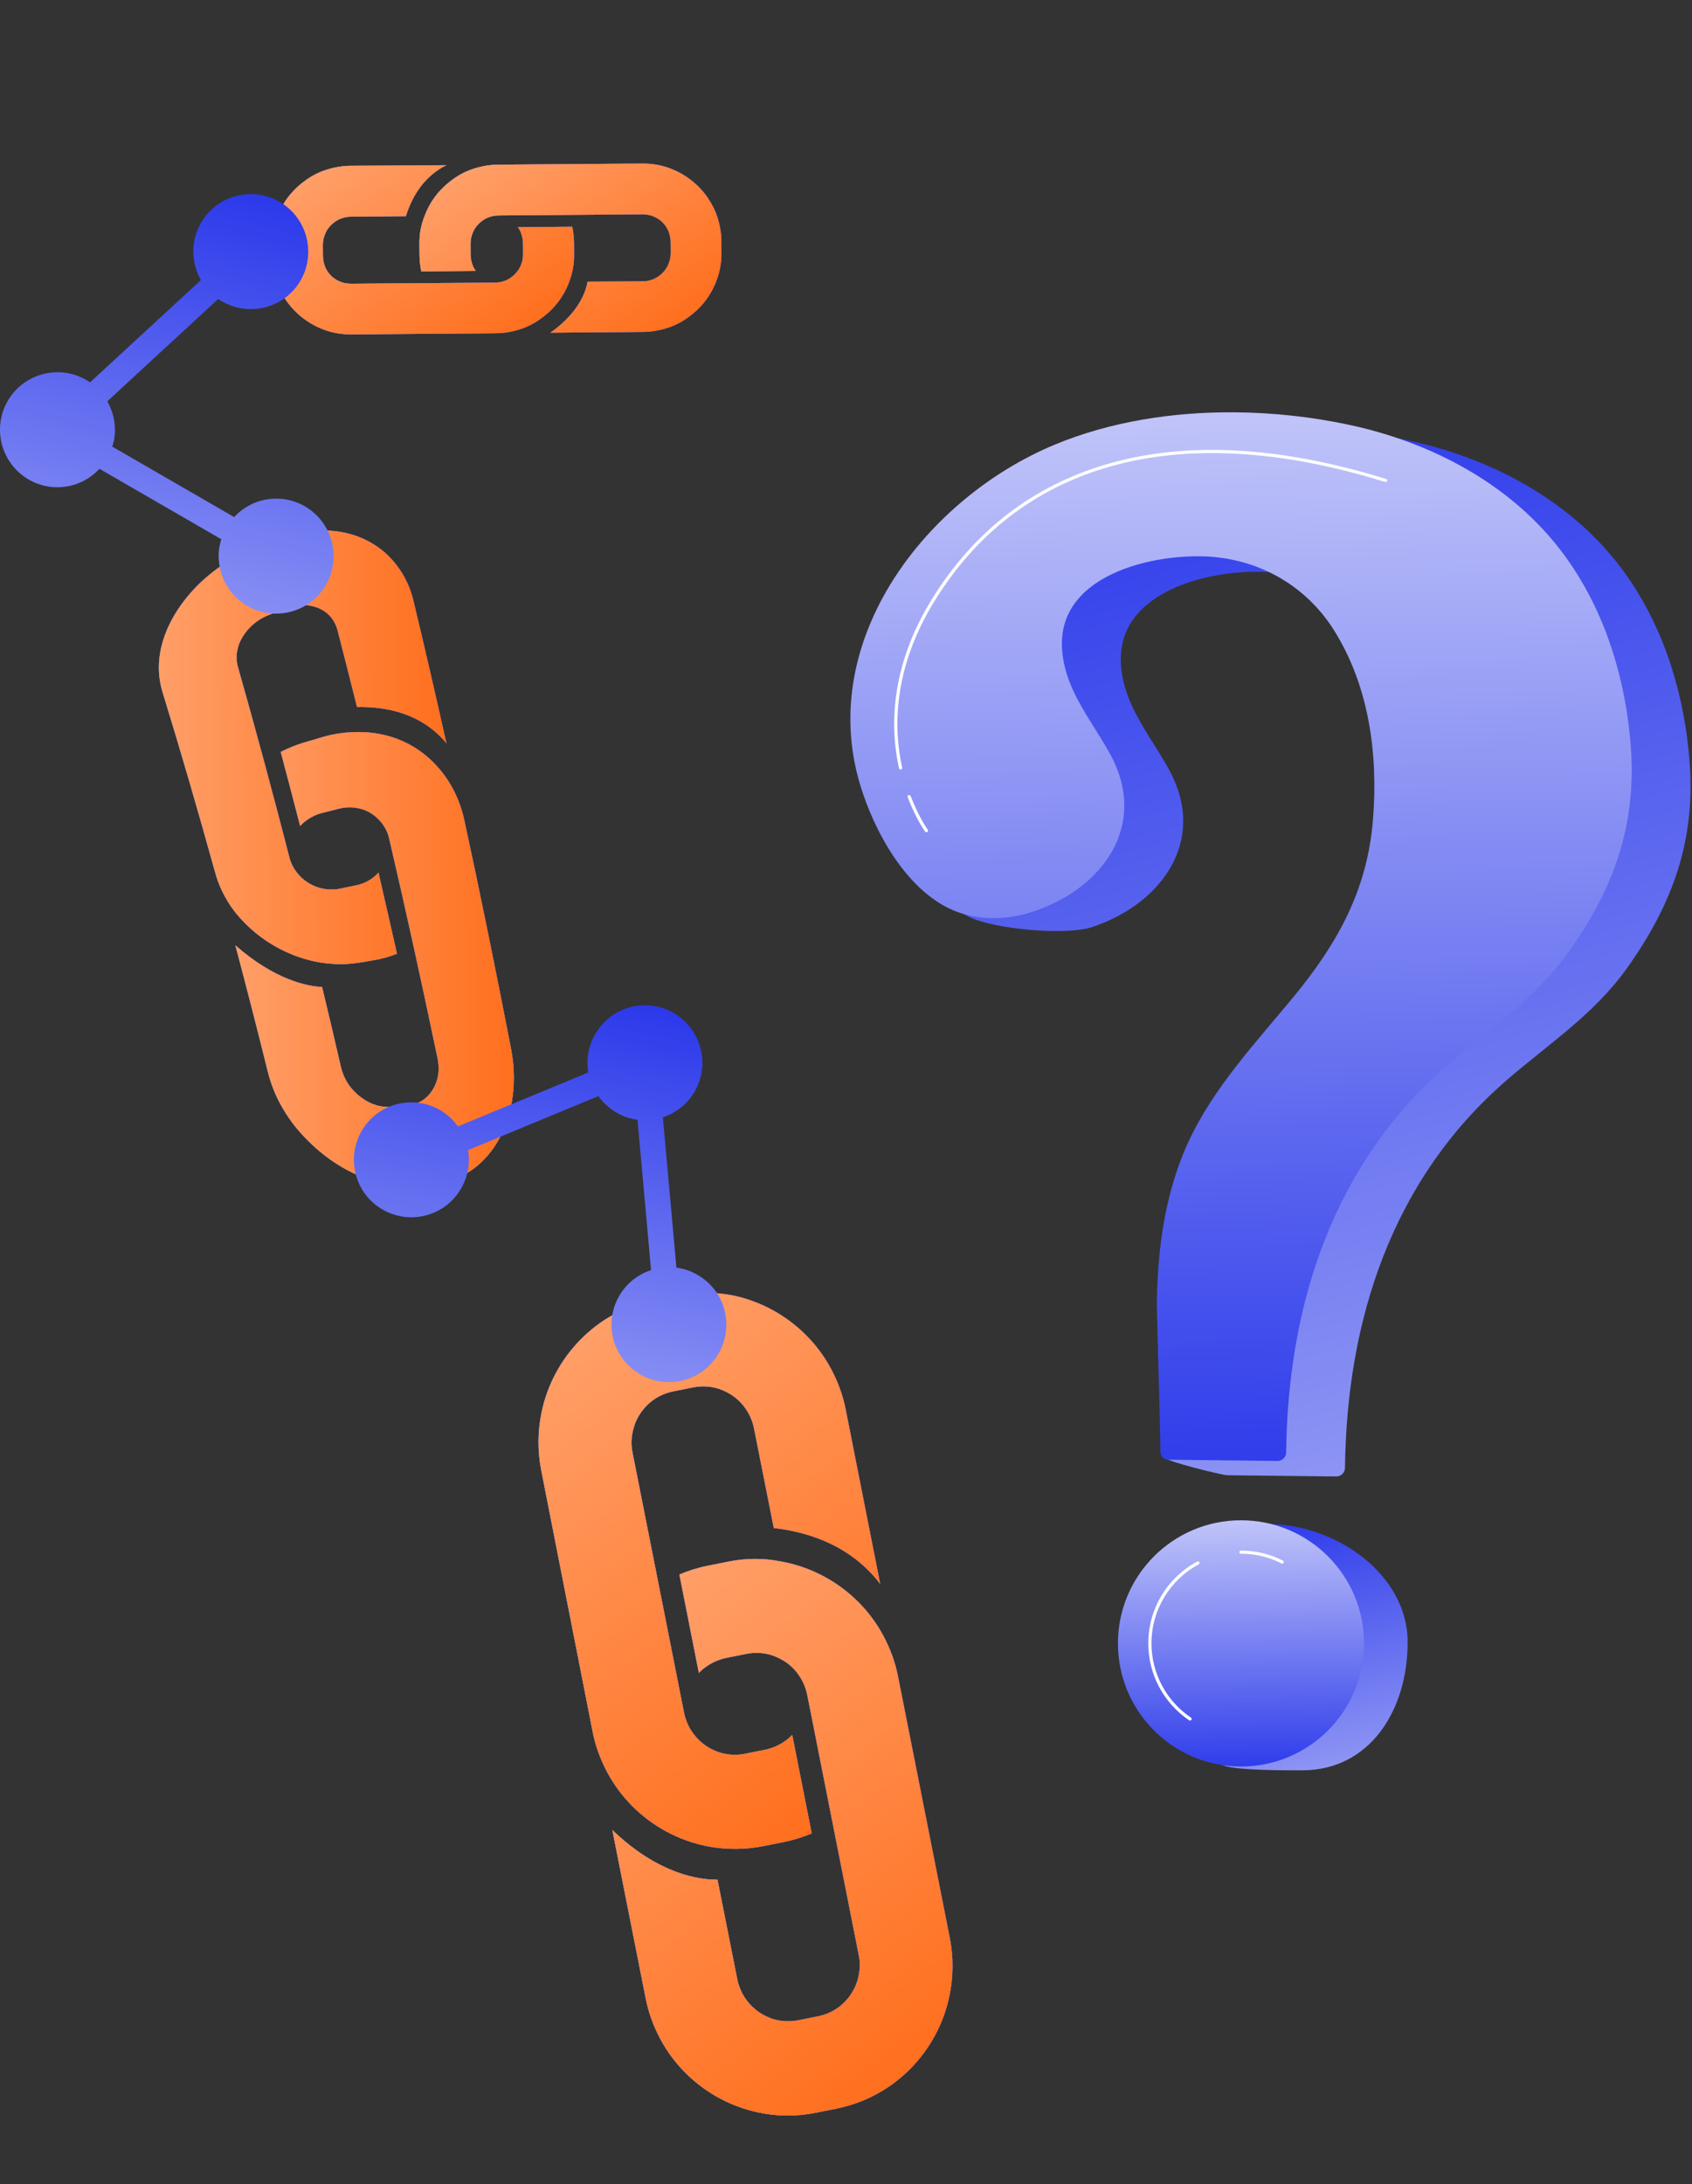 <svg xmlns="http://www.w3.org/2000/svg" width="193" height="249" viewBox="0 0 193 249" fill="none"><rect x="0" y="0" width="193" height="249" fill="#333333" stroke="none"/><path d="M83.031 178.028L80.727 178.488C79.605 178.713 78.504 179.062 77.492 179.485L79.717 190.715C80.008 190.4 80.333 190.129 80.69 189.904C81.32 189.481 82.033 189.171 82.844 188.998L85.149 188.538C85.752 188.412 86.337 188.404 86.931 188.458C87.503 188.529 88.046 188.655 88.571 188.899C89.626 189.347 90.537 190.074 91.168 191.039C91.591 191.669 91.901 192.381 92.074 193.193L97.956 222.879C98.081 223.482 98.106 224.089 98.035 224.661C97.965 225.233 97.839 225.776 97.612 226.323C97.163 227.379 96.436 228.289 95.488 228.943C94.858 229.367 94.145 229.676 93.334 229.849L91.029 230.309C90.426 230.435 89.841 230.443 89.247 230.389C88.675 230.319 88.132 230.193 87.607 229.949C86.552 229.501 85.664 228.757 85.01 227.809C84.587 227.179 84.277 226.466 84.104 225.655L81.842 214.277C79.808 214.297 75.136 213.699 69.847 208.619L73.639 227.739C73.957 229.418 74.551 231 75.327 232.45C76.103 233.9 77.084 235.202 78.213 236.325C80.472 238.573 83.358 240.156 86.512 240.815C88.612 241.268 90.859 241.302 93.062 240.846L95.367 240.386C97.029 240.046 98.605 239.491 100.039 238.692C101.489 237.916 102.751 236.929 103.875 235.8C106.106 233.519 107.666 230.649 108.309 227.473C108.745 225.35 108.779 223.103 108.329 220.86L102.448 191.174C102.13 189.495 101.536 187.913 100.76 186.463C99.984 185.013 99.003 183.712 97.874 182.588C95.615 180.341 92.729 178.758 89.576 178.098C89.379 178.067 89.167 178.014 88.971 177.982C87.06 177.6 85.026 177.62 83.031 178.028Z" fill="#ADA4F7"></path><path d="M83.031 178.028L80.727 178.488C79.605 178.713 78.504 179.062 77.492 179.485L79.717 190.715C80.008 190.4 80.333 190.129 80.69 189.904C81.32 189.481 82.033 189.171 82.844 188.998L85.149 188.538C85.752 188.412 86.337 188.404 86.931 188.458C87.503 188.529 88.046 188.655 88.571 188.899C89.626 189.347 90.537 190.074 91.168 191.039C91.591 191.669 91.901 192.381 92.074 193.193L97.956 222.879C98.081 223.482 98.106 224.089 98.035 224.661C97.965 225.233 97.839 225.776 97.612 226.323C97.163 227.379 96.436 228.289 95.488 228.943C94.858 229.367 94.145 229.676 93.334 229.849L91.029 230.309C90.426 230.435 89.841 230.443 89.247 230.389C88.675 230.319 88.132 230.193 87.607 229.949C86.552 229.501 85.664 228.757 85.01 227.809C84.587 227.179 84.277 226.466 84.104 225.655L81.842 214.277C79.808 214.297 75.136 213.699 69.847 208.619L73.639 227.739C73.957 229.418 74.551 231 75.327 232.45C76.103 233.9 77.084 235.202 78.213 236.325C80.472 238.573 83.358 240.156 86.512 240.815C88.612 241.268 90.859 241.302 93.062 240.846L95.367 240.386C97.029 240.046 98.605 239.491 100.039 238.692C101.489 237.916 102.751 236.929 103.875 235.8C106.106 233.519 107.666 230.649 108.309 227.473C108.745 225.35 108.779 223.103 108.329 220.86L102.448 191.174C102.13 189.495 101.536 187.913 100.76 186.463C99.984 185.013 99.003 183.712 97.874 182.588C95.615 180.341 92.729 178.758 89.576 178.098C89.379 178.067 89.167 178.014 88.971 177.982C87.06 177.6 85.026 177.62 83.031 178.028Z" fill="url(#paint0_linear_47_1861)"></path><path d="M83.031 178.028L80.727 178.488C79.605 178.713 78.504 179.062 77.492 179.485L79.717 190.715C80.008 190.4 80.333 190.129 80.69 189.904C81.32 189.481 82.033 189.171 82.844 188.998L85.149 188.538C85.752 188.412 86.337 188.404 86.931 188.458C87.503 188.529 88.046 188.655 88.571 188.899C89.626 189.347 90.537 190.074 91.168 191.039C91.591 191.669 91.901 192.381 92.074 193.193L97.956 222.879C98.081 223.482 98.106 224.089 98.035 224.661C97.965 225.233 97.839 225.776 97.612 226.323C97.163 227.379 96.436 228.289 95.488 228.943C94.858 229.367 94.145 229.676 93.334 229.849L91.029 230.309C90.426 230.435 89.841 230.443 89.247 230.389C88.675 230.319 88.132 230.193 87.607 229.949C86.552 229.501 85.664 228.757 85.01 227.809C84.587 227.179 84.277 226.466 84.104 225.655L81.842 214.277C79.808 214.297 75.136 213.699 69.847 208.619L73.639 227.739C73.957 229.418 74.551 231 75.327 232.45C76.103 233.9 77.084 235.202 78.213 236.325C80.472 238.573 83.358 240.156 86.512 240.815C88.612 241.268 90.859 241.302 93.062 240.846L95.367 240.386C97.029 240.046 98.605 239.491 100.039 238.692C101.489 237.916 102.751 236.929 103.875 235.8C106.106 233.519 107.666 230.649 108.309 227.473C108.745 225.35 108.779 223.103 108.329 220.86L102.448 191.174C102.13 189.495 101.536 187.913 100.76 186.463C99.984 185.013 99.003 183.712 97.874 182.588C95.615 180.341 92.729 178.758 89.576 178.098C89.379 178.067 89.167 178.014 88.971 177.982C87.06 177.6 85.026 177.62 83.031 178.028Z" fill="url(#paint1_linear_47_1861)"></path><path d="M77.014 147.677L74.709 148.137C73.047 148.478 71.471 149.033 70.037 149.831C68.587 150.607 67.325 151.594 66.201 152.724C63.971 155.005 62.41 157.875 61.767 161.051C61.331 163.174 61.297 165.421 61.747 167.663L67.589 197.343C67.906 199.022 68.501 200.604 69.277 202.054C70.053 203.504 71.034 204.805 72.163 205.929C74.421 208.177 77.308 209.759 80.461 210.419C80.657 210.45 80.87 210.504 81.066 210.535C83.005 210.862 85.017 210.858 87.051 210.456L89.356 209.996C90.477 209.771 91.555 209.439 92.59 209L90.365 197.769C90.074 198.085 89.749 198.355 89.415 198.564C88.785 198.987 88.072 199.296 87.261 199.47L84.956 199.929C84.353 200.055 83.768 200.063 83.174 200.009C82.602 199.939 82.059 199.813 81.534 199.569C80.479 199.121 79.591 198.377 78.937 197.429C78.514 196.799 78.204 196.086 78.031 195.275L72.15 165.589C72.024 164.986 71.999 164.379 72.07 163.807C72.14 163.235 72.289 162.675 72.493 162.144C72.942 161.089 73.669 160.179 74.617 159.524C75.247 159.101 75.96 158.792 76.771 158.618L79.076 158.159C79.679 158.033 80.263 158.025 80.858 158.079C81.43 158.149 81.973 158.275 82.498 158.519C83.553 158.967 84.463 159.694 85.095 160.659C85.518 161.289 85.828 162.002 86.001 162.813L88.263 174.191C94.977 174.971 98.559 178.132 100.404 180.575L96.482 160.751C96.165 159.072 95.57 157.49 94.794 156.04C94.018 154.59 93.038 153.289 91.908 152.165C89.65 149.917 86.763 148.335 83.61 147.675C81.481 147.278 79.234 147.244 77.014 147.677Z" fill="#ADA4F7"></path><path d="M77.014 147.677L74.709 148.137C73.047 148.478 71.471 149.033 70.037 149.831C68.587 150.607 67.325 151.594 66.201 152.724C63.971 155.005 62.41 157.875 61.767 161.051C61.331 163.174 61.297 165.421 61.747 167.663L67.589 197.343C67.906 199.022 68.501 200.604 69.277 202.054C70.053 203.504 71.034 204.805 72.163 205.929C74.421 208.177 77.308 209.759 80.461 210.419C80.657 210.45 80.87 210.504 81.066 210.535C83.005 210.862 85.017 210.858 87.051 210.456L89.356 209.996C90.477 209.771 91.555 209.439 92.59 209L90.365 197.769C90.074 198.085 89.749 198.355 89.415 198.564C88.785 198.987 88.072 199.296 87.261 199.47L84.956 199.929C84.353 200.055 83.768 200.063 83.174 200.009C82.602 199.939 82.059 199.813 81.534 199.569C80.479 199.121 79.591 198.377 78.937 197.429C78.514 196.799 78.204 196.086 78.031 195.275L72.15 165.589C72.024 164.986 71.999 164.379 72.07 163.807C72.14 163.235 72.289 162.675 72.493 162.144C72.942 161.089 73.669 160.179 74.617 159.524C75.247 159.101 75.96 158.792 76.771 158.618L79.076 158.159C79.679 158.033 80.263 158.025 80.858 158.079C81.43 158.149 81.973 158.275 82.498 158.519C83.553 158.967 84.463 159.694 85.095 160.659C85.518 161.289 85.828 162.002 86.001 162.813L88.263 174.191C94.977 174.971 98.559 178.132 100.404 180.575L96.482 160.751C96.165 159.072 95.57 157.49 94.794 156.04C94.018 154.59 93.038 153.289 91.908 152.165C89.65 149.917 86.763 148.335 83.61 147.675C81.481 147.278 79.234 147.244 77.014 147.677Z" fill="url(#paint2_linear_47_1861)"></path><path d="M77.014 147.677L74.709 148.137C73.047 148.478 71.471 149.033 70.037 149.831C68.587 150.607 67.325 151.594 66.201 152.724C63.971 155.005 62.41 157.875 61.767 161.051C61.331 163.174 61.297 165.421 61.747 167.663L67.589 197.343C67.906 199.022 68.501 200.604 69.277 202.054C70.053 203.504 71.034 204.805 72.163 205.929C74.421 208.177 77.308 209.759 80.461 210.419C80.657 210.45 80.87 210.504 81.066 210.535C83.005 210.862 85.017 210.858 87.051 210.456L89.356 209.996C90.477 209.771 91.555 209.439 92.59 209L90.365 197.769C90.074 198.085 89.749 198.355 89.415 198.564C88.785 198.987 88.072 199.296 87.261 199.47L84.956 199.929C84.353 200.055 83.768 200.063 83.174 200.009C82.602 199.939 82.059 199.813 81.534 199.569C80.479 199.121 79.591 198.377 78.937 197.429C78.514 196.799 78.204 196.086 78.031 195.275L72.15 165.589C72.024 164.986 71.999 164.379 72.07 163.807C72.14 163.235 72.289 162.675 72.493 162.144C72.942 161.089 73.669 160.179 74.617 159.524C75.247 159.101 75.96 158.792 76.771 158.618L79.076 158.159C79.679 158.033 80.263 158.025 80.858 158.079C81.43 158.149 81.973 158.275 82.498 158.519C83.553 158.967 84.463 159.694 85.095 160.659C85.518 161.289 85.828 162.002 86.001 162.813L88.263 174.191C94.977 174.971 98.559 178.132 100.404 180.575L96.482 160.751C96.165 159.072 95.57 157.49 94.794 156.04C94.018 154.59 93.038 153.289 91.908 152.165C89.65 149.917 86.763 148.335 83.61 147.675C81.481 147.278 79.234 147.244 77.014 147.677Z" fill="url(#paint3_linear_47_1861)"></path><path d="M36.568 84.085C35.922 84.282 35.304 84.479 34.658 84.647C33.731 84.928 32.86 85.293 32.017 85.715C32.748 88.495 33.506 91.304 34.236 94.169C34.461 93.916 34.714 93.692 34.995 93.495C35.501 93.13 36.062 92.849 36.736 92.681C37.354 92.512 38 92.372 38.618 92.203C39.124 92.063 39.602 92.035 40.051 92.035C40.528 92.063 40.978 92.147 41.427 92.287C42.298 92.596 43.056 93.158 43.618 93.916C43.983 94.422 44.264 94.984 44.405 95.658C46.287 103.719 48.112 112.034 49.91 120.629C50.022 121.163 50.05 121.668 50.022 122.146C49.994 122.623 49.882 123.101 49.713 123.522C49.376 124.365 48.815 125.067 48.084 125.516C47.579 125.797 47.017 125.994 46.399 126.05C45.781 126.106 45.163 126.134 44.545 126.191C44.068 126.219 43.59 126.162 43.141 126.05C42.691 125.938 42.242 125.769 41.82 125.516C40.978 125.039 40.219 124.337 39.686 123.522C39.321 122.96 39.068 122.37 38.899 121.696C38.197 118.607 37.467 115.545 36.736 112.511C35.079 112.455 31.315 111.697 26.849 107.764C28.113 112.511 29.349 117.343 30.585 122.314C30.922 123.606 31.428 124.898 32.102 126.078C32.776 127.286 33.59 128.41 34.545 129.421C36.427 131.471 38.759 133.157 41.287 134.168C42.972 134.842 44.742 135.207 46.483 135.179C47.101 135.179 47.691 135.151 48.309 135.151C49.629 135.123 50.865 134.87 51.989 134.392C53.112 133.915 54.123 133.241 54.994 132.398C56.736 130.713 57.915 128.325 58.393 125.544C58.702 123.691 58.702 121.696 58.309 119.646C56.567 110.657 54.797 101.95 52.972 93.523C52.663 92.091 52.157 90.77 51.483 89.591C50.809 88.411 49.966 87.372 49.011 86.501C47.101 84.76 44.685 83.72 42.045 83.496C41.877 83.468 41.708 83.468 41.54 83.468C39.882 83.383 38.225 83.58 36.568 84.085Z" fill="#ADA4F7"></path><path d="M36.568 84.085C35.922 84.282 35.304 84.479 34.658 84.647C33.731 84.928 32.86 85.293 32.017 85.715C32.748 88.495 33.506 91.304 34.236 94.169C34.461 93.916 34.714 93.692 34.995 93.495C35.501 93.13 36.062 92.849 36.736 92.681C37.354 92.512 38 92.372 38.618 92.203C39.124 92.063 39.602 92.035 40.051 92.035C40.528 92.063 40.978 92.147 41.427 92.287C42.298 92.596 43.056 93.158 43.618 93.916C43.983 94.422 44.264 94.984 44.405 95.658C46.287 103.719 48.112 112.034 49.91 120.629C50.022 121.163 50.05 121.668 50.022 122.146C49.994 122.623 49.882 123.101 49.713 123.522C49.376 124.365 48.815 125.067 48.084 125.516C47.579 125.797 47.017 125.994 46.399 126.05C45.781 126.106 45.163 126.134 44.545 126.191C44.068 126.219 43.59 126.162 43.141 126.05C42.691 125.938 42.242 125.769 41.82 125.516C40.978 125.039 40.219 124.337 39.686 123.522C39.321 122.96 39.068 122.37 38.899 121.696C38.197 118.607 37.467 115.545 36.736 112.511C35.079 112.455 31.315 111.697 26.849 107.764C28.113 112.511 29.349 117.343 30.585 122.314C30.922 123.606 31.428 124.898 32.102 126.078C32.776 127.286 33.59 128.41 34.545 129.421C36.427 131.471 38.759 133.157 41.287 134.168C42.972 134.842 44.742 135.207 46.483 135.179C47.101 135.179 47.691 135.151 48.309 135.151C49.629 135.123 50.865 134.87 51.989 134.392C53.112 133.915 54.123 133.241 54.994 132.398C56.736 130.713 57.915 128.325 58.393 125.544C58.702 123.691 58.702 121.696 58.309 119.646C56.567 110.657 54.797 101.95 52.972 93.523C52.663 92.091 52.157 90.77 51.483 89.591C50.809 88.411 49.966 87.372 49.011 86.501C47.101 84.76 44.685 83.72 42.045 83.496C41.877 83.468 41.708 83.468 41.54 83.468C39.882 83.383 38.225 83.58 36.568 84.085Z" fill="url(#paint4_linear_47_1861)"></path><path d="M36.568 84.085C35.922 84.282 35.304 84.479 34.658 84.647C33.731 84.928 32.86 85.293 32.017 85.715C32.748 88.495 33.506 91.304 34.236 94.169C34.461 93.916 34.714 93.692 34.995 93.495C35.501 93.13 36.062 92.849 36.736 92.681C37.354 92.512 38 92.372 38.618 92.203C39.124 92.063 39.602 92.035 40.051 92.035C40.528 92.063 40.978 92.147 41.427 92.287C42.298 92.596 43.056 93.158 43.618 93.916C43.983 94.422 44.264 94.984 44.405 95.658C46.287 103.719 48.112 112.034 49.91 120.629C50.022 121.163 50.05 121.668 50.022 122.146C49.994 122.623 49.882 123.101 49.713 123.522C49.376 124.365 48.815 125.067 48.084 125.516C47.579 125.797 47.017 125.994 46.399 126.05C45.781 126.106 45.163 126.134 44.545 126.191C44.068 126.219 43.59 126.162 43.141 126.05C42.691 125.938 42.242 125.769 41.82 125.516C40.978 125.039 40.219 124.337 39.686 123.522C39.321 122.96 39.068 122.37 38.899 121.696C38.197 118.607 37.467 115.545 36.736 112.511C35.079 112.455 31.315 111.697 26.849 107.764C28.113 112.511 29.349 117.343 30.585 122.314C30.922 123.606 31.428 124.898 32.102 126.078C32.776 127.286 33.59 128.41 34.545 129.421C36.427 131.471 38.759 133.157 41.287 134.168C42.972 134.842 44.742 135.207 46.483 135.179C47.101 135.179 47.691 135.151 48.309 135.151C49.629 135.123 50.865 134.87 51.989 134.392C53.112 133.915 54.123 133.241 54.994 132.398C56.736 130.713 57.915 128.325 58.393 125.544C58.702 123.691 58.702 121.696 58.309 119.646C56.567 110.657 54.797 101.95 52.972 93.523C52.663 92.091 52.157 90.77 51.483 89.591C50.809 88.411 49.966 87.372 49.011 86.501C47.101 84.76 44.685 83.72 42.045 83.496C41.877 83.468 41.708 83.468 41.54 83.468C39.882 83.383 38.225 83.58 36.568 84.085Z" fill="url(#paint5_linear_47_1861)"></path><path d="M30.529 61.783C29.883 62.064 29.237 62.345 28.591 62.626C27.214 63.215 25.922 63.974 24.742 64.845C23.563 65.715 22.523 66.67 21.653 67.682C19.883 69.732 18.703 72.007 18.282 74.311C18.001 75.856 18.085 77.4 18.535 78.889C20.585 85.518 22.58 92.4 24.574 99.562C24.911 100.77 25.445 101.922 26.119 102.989C26.793 104.057 27.664 105.012 28.619 105.882C30.529 107.596 32.916 108.888 35.5 109.506C35.669 109.534 35.838 109.59 35.978 109.618C37.551 109.927 39.18 110.011 40.809 109.759C41.427 109.674 42.045 109.562 42.663 109.45C43.562 109.309 44.433 109.056 45.275 108.719C44.573 105.601 43.871 102.512 43.169 99.478C42.944 99.731 42.691 99.956 42.41 100.152C41.905 100.517 41.343 100.77 40.697 100.911C40.079 101.051 39.433 101.163 38.815 101.304C38.337 101.416 37.832 101.416 37.382 101.388C36.905 101.332 36.455 101.248 36.034 101.079C35.163 100.742 34.405 100.18 33.843 99.45C33.478 98.972 33.197 98.439 33.029 97.821C31.091 90.293 29.124 83.018 27.13 75.996C27.018 75.575 26.962 75.125 26.99 74.704C27.018 74.282 27.13 73.833 27.27 73.412C27.608 72.569 28.169 71.783 28.928 71.136C29.433 70.715 30.023 70.35 30.697 70.097C31.343 69.844 31.989 69.592 32.607 69.367C33.113 69.17 33.59 69.058 34.068 69.002C34.545 68.946 35.023 68.974 35.444 69.058C36.343 69.227 37.13 69.648 37.691 70.294C38.056 70.715 38.337 71.249 38.506 71.867C39.236 74.732 39.995 77.653 40.725 80.602C46.287 80.49 49.348 82.793 50.921 84.731C49.685 79.226 48.449 73.833 47.185 68.581C46.876 67.232 46.343 66.024 45.641 64.985C44.938 63.946 44.096 63.047 43.112 62.373C41.146 60.968 38.674 60.322 36.006 60.491C34.264 60.519 32.383 60.968 30.529 61.783Z" fill="#ADA4F7"></path><path d="M30.529 61.783C29.883 62.064 29.237 62.345 28.591 62.626C27.214 63.215 25.922 63.974 24.742 64.845C23.563 65.715 22.523 66.67 21.653 67.682C19.883 69.732 18.703 72.007 18.282 74.311C18.001 75.856 18.085 77.4 18.535 78.889C20.585 85.518 22.58 92.4 24.574 99.562C24.911 100.77 25.445 101.922 26.119 102.989C26.793 104.057 27.664 105.012 28.619 105.882C30.529 107.596 32.916 108.888 35.5 109.506C35.669 109.534 35.838 109.59 35.978 109.618C37.551 109.927 39.18 110.011 40.809 109.759C41.427 109.674 42.045 109.562 42.663 109.45C43.562 109.309 44.433 109.056 45.275 108.719C44.573 105.601 43.871 102.512 43.169 99.478C42.944 99.731 42.691 99.956 42.41 100.152C41.905 100.517 41.343 100.77 40.697 100.911C40.079 101.051 39.433 101.163 38.815 101.304C38.337 101.416 37.832 101.416 37.382 101.388C36.905 101.332 36.455 101.248 36.034 101.079C35.163 100.742 34.405 100.18 33.843 99.45C33.478 98.972 33.197 98.439 33.029 97.821C31.091 90.293 29.124 83.018 27.13 75.996C27.018 75.575 26.962 75.125 26.99 74.704C27.018 74.282 27.13 73.833 27.27 73.412C27.608 72.569 28.169 71.783 28.928 71.136C29.433 70.715 30.023 70.35 30.697 70.097C31.343 69.844 31.989 69.592 32.607 69.367C33.113 69.17 33.59 69.058 34.068 69.002C34.545 68.946 35.023 68.974 35.444 69.058C36.343 69.227 37.13 69.648 37.691 70.294C38.056 70.715 38.337 71.249 38.506 71.867C39.236 74.732 39.995 77.653 40.725 80.602C46.287 80.49 49.348 82.793 50.921 84.731C49.685 79.226 48.449 73.833 47.185 68.581C46.876 67.232 46.343 66.024 45.641 64.985C44.938 63.946 44.096 63.047 43.112 62.373C41.146 60.968 38.674 60.322 36.006 60.491C34.264 60.519 32.383 60.968 30.529 61.783Z" fill="url(#paint6_linear_47_1861)"></path><path d="M30.529 61.783C29.883 62.064 29.237 62.345 28.591 62.626C27.214 63.215 25.922 63.974 24.742 64.845C23.563 65.715 22.523 66.67 21.653 67.682C19.883 69.732 18.703 72.007 18.282 74.311C18.001 75.856 18.085 77.4 18.535 78.889C20.585 85.518 22.58 92.4 24.574 99.562C24.911 100.77 25.445 101.922 26.119 102.989C26.793 104.057 27.664 105.012 28.619 105.882C30.529 107.596 32.916 108.888 35.5 109.506C35.669 109.534 35.838 109.59 35.978 109.618C37.551 109.927 39.18 110.011 40.809 109.759C41.427 109.674 42.045 109.562 42.663 109.45C43.562 109.309 44.433 109.056 45.275 108.719C44.573 105.601 43.871 102.512 43.169 99.478C42.944 99.731 42.691 99.956 42.41 100.152C41.905 100.517 41.343 100.77 40.697 100.911C40.079 101.051 39.433 101.163 38.815 101.304C38.337 101.416 37.832 101.416 37.382 101.388C36.905 101.332 36.455 101.248 36.034 101.079C35.163 100.742 34.405 100.18 33.843 99.45C33.478 98.972 33.197 98.439 33.029 97.821C31.091 90.293 29.124 83.018 27.13 75.996C27.018 75.575 26.962 75.125 26.99 74.704C27.018 74.282 27.13 73.833 27.27 73.412C27.608 72.569 28.169 71.783 28.928 71.136C29.433 70.715 30.023 70.35 30.697 70.097C31.343 69.844 31.989 69.592 32.607 69.367C33.113 69.17 33.59 69.058 34.068 69.002C34.545 68.946 35.023 68.974 35.444 69.058C36.343 69.227 37.13 69.648 37.691 70.294C38.056 70.715 38.337 71.249 38.506 71.867C39.236 74.732 39.995 77.653 40.725 80.602C46.287 80.49 49.348 82.793 50.921 84.731C49.685 79.226 48.449 73.833 47.185 68.581C46.876 67.232 46.343 66.024 45.641 64.985C44.938 63.946 44.096 63.047 43.112 62.373C41.146 60.968 38.674 60.322 36.006 60.491C34.264 60.519 32.383 60.968 30.529 61.783Z" fill="url(#paint7_linear_47_1861)"></path><path d="M47.844 27.834L47.851 29.111C47.866 29.742 47.928 30.342 48.052 30.934L54.261 30.884C54.136 30.697 54.012 30.51 53.934 30.292C53.786 29.918 53.685 29.513 53.678 29.045L53.671 27.768C53.679 27.425 53.718 27.129 53.82 26.825C53.921 26.521 54.038 26.241 54.21 25.992C54.553 25.494 55.044 25.065 55.621 24.816C55.995 24.669 56.424 24.552 56.868 24.56L73.282 24.432C73.625 24.44 73.921 24.479 74.248 24.565C74.552 24.667 74.832 24.784 75.081 24.955C75.603 25.283 76.008 25.79 76.241 26.343C76.389 26.717 76.49 27.122 76.497 27.59L76.504 28.867C76.496 29.21 76.457 29.506 76.355 29.81C76.254 30.113 76.137 30.394 75.965 30.643C75.622 31.141 75.131 31.569 74.554 31.818C74.18 31.966 73.752 32.083 73.308 32.075L67.021 32.109C66.841 33.207 66.052 35.622 62.794 37.925L73.366 37.839C74.301 37.825 75.181 37.677 76.046 37.405C76.888 37.149 77.698 36.744 78.384 36.254C79.818 35.266 80.941 33.911 81.612 32.283C82.073 31.201 82.307 30.032 82.293 28.794L82.286 27.516C82.286 26.604 82.123 25.701 81.867 24.859C81.61 24.017 81.198 23.246 80.716 22.521C79.743 21.11 78.349 19.98 76.721 19.308C75.639 18.848 74.447 18.629 73.209 18.644L56.794 18.772C55.859 18.787 54.979 18.934 54.114 19.206C53.272 19.463 52.462 19.867 51.776 20.358C50.342 21.346 49.219 22.701 48.548 24.328C48.509 24.422 48.469 24.515 48.423 24.648C48.017 25.66 47.821 26.735 47.844 27.834Z" fill="#ADA4F7"></path><path d="M47.844 27.834L47.851 29.111C47.866 29.742 47.928 30.342 48.052 30.934L54.261 30.884C54.136 30.697 54.012 30.51 53.934 30.292C53.786 29.918 53.685 29.513 53.678 29.045L53.671 27.768C53.679 27.425 53.718 27.129 53.82 26.825C53.921 26.521 54.038 26.241 54.21 25.992C54.553 25.494 55.044 25.065 55.621 24.816C55.995 24.669 56.424 24.552 56.868 24.56L73.282 24.432C73.625 24.44 73.921 24.479 74.248 24.565C74.552 24.667 74.832 24.784 75.081 24.955C75.603 25.283 76.008 25.79 76.241 26.343C76.389 26.717 76.49 27.122 76.497 27.59L76.504 28.867C76.496 29.21 76.457 29.506 76.355 29.81C76.254 30.113 76.137 30.394 75.965 30.643C75.622 31.141 75.131 31.569 74.554 31.818C74.18 31.966 73.752 32.083 73.308 32.075L67.021 32.109C66.841 33.207 66.052 35.622 62.794 37.925L73.366 37.839C74.301 37.825 75.181 37.677 76.046 37.405C76.888 37.149 77.698 36.744 78.384 36.254C79.818 35.266 80.941 33.911 81.612 32.283C82.073 31.201 82.307 30.032 82.293 28.794L82.286 27.516C82.286 26.604 82.123 25.701 81.867 24.859C81.61 24.017 81.198 23.246 80.716 22.521C79.743 21.11 78.349 19.98 76.721 19.308C75.639 18.848 74.447 18.629 73.209 18.644L56.794 18.772C55.859 18.787 54.979 18.934 54.114 19.206C53.272 19.463 52.462 19.867 51.776 20.358C50.342 21.346 49.219 22.701 48.548 24.328C48.509 24.422 48.469 24.515 48.423 24.648C48.017 25.66 47.821 26.735 47.844 27.834Z" fill="url(#paint8_linear_47_1861)"></path><path d="M47.844 27.834L47.851 29.111C47.866 29.742 47.928 30.342 48.052 30.934L54.261 30.884C54.136 30.697 54.012 30.51 53.934 30.292C53.786 29.918 53.685 29.513 53.678 29.045L53.671 27.768C53.679 27.425 53.718 27.129 53.82 26.825C53.921 26.521 54.038 26.241 54.21 25.992C54.553 25.494 55.044 25.065 55.621 24.816C55.995 24.669 56.424 24.552 56.868 24.56L73.282 24.432C73.625 24.44 73.921 24.479 74.248 24.565C74.552 24.667 74.832 24.784 75.081 24.955C75.603 25.283 76.008 25.79 76.241 26.343C76.389 26.717 76.49 27.122 76.497 27.59L76.504 28.867C76.496 29.21 76.457 29.506 76.355 29.81C76.254 30.113 76.137 30.394 75.965 30.643C75.622 31.141 75.131 31.569 74.554 31.818C74.18 31.966 73.752 32.083 73.308 32.075L67.021 32.109C66.841 33.207 66.052 35.622 62.794 37.925L73.366 37.839C74.301 37.825 75.181 37.677 76.046 37.405C76.888 37.149 77.698 36.744 78.384 36.254C79.818 35.266 80.941 33.911 81.612 32.283C82.073 31.201 82.307 30.032 82.293 28.794L82.286 27.516C82.286 26.604 82.123 25.701 81.867 24.859C81.61 24.017 81.198 23.246 80.716 22.521C79.743 21.11 78.349 19.98 76.721 19.308C75.639 18.848 74.447 18.629 73.209 18.644L56.794 18.772C55.859 18.787 54.979 18.934 54.114 19.206C53.272 19.463 52.462 19.867 51.776 20.358C50.342 21.346 49.219 22.701 48.548 24.328C48.509 24.422 48.469 24.515 48.423 24.648C48.017 25.66 47.821 26.735 47.844 27.834Z" fill="url(#paint9_linear_47_1861)"></path><path d="M31.063 27.969L31.07 29.247C31.069 30.159 31.232 31.062 31.489 31.904C31.745 32.745 32.134 33.532 32.64 34.242C33.613 35.653 35.006 36.783 36.634 37.454C37.717 37.915 38.908 38.134 40.147 38.119L56.562 37.991C57.496 37.976 58.377 37.829 59.242 37.557C60.083 37.3 60.894 36.896 61.58 36.405C63.014 35.417 64.137 34.062 64.808 32.435C64.847 32.341 64.886 32.248 64.933 32.115C65.315 31.118 65.511 30.044 65.488 28.945L65.481 27.667C65.466 27.036 65.404 26.436 65.28 25.844L59.071 25.894C59.196 26.081 59.32 26.268 59.398 26.486C59.546 26.86 59.647 27.266 59.654 27.733L59.661 29.011C59.653 29.354 59.614 29.649 59.512 29.953C59.411 30.257 59.294 30.538 59.122 30.787C58.779 31.285 58.288 31.713 57.711 31.962C57.337 32.11 56.909 32.226 56.465 32.218L40.05 32.346C39.707 32.338 39.411 32.299 39.084 32.213C38.78 32.112 38.5 31.995 38.251 31.823C37.729 31.495 37.324 30.989 37.091 30.436C36.943 30.061 36.842 29.656 36.835 29.189L36.828 27.911C36.836 27.569 36.875 27.273 36.977 26.969C37.078 26.665 37.195 26.384 37.367 26.135C37.71 25.637 38.201 25.209 38.778 24.96C39.152 24.812 39.58 24.696 40.024 24.704L46.296 24.646C47.381 21.157 49.447 19.546 50.928 18.83L39.974 18.9C39.039 18.915 38.159 19.062 37.294 19.334C36.452 19.591 35.642 19.995 34.956 20.485C33.522 21.474 32.399 22.829 31.728 24.456C31.306 25.547 31.064 26.754 31.063 27.969Z" fill="#ADA4F7"></path><path d="M31.063 27.969L31.07 29.247C31.069 30.159 31.232 31.062 31.489 31.904C31.745 32.745 32.134 33.532 32.64 34.242C33.613 35.653 35.006 36.783 36.634 37.454C37.717 37.915 38.908 38.134 40.147 38.119L56.562 37.991C57.496 37.976 58.377 37.829 59.242 37.557C60.083 37.3 60.894 36.896 61.58 36.405C63.014 35.417 64.137 34.062 64.808 32.435C64.847 32.341 64.886 32.248 64.933 32.115C65.315 31.118 65.511 30.044 65.488 28.945L65.481 27.667C65.466 27.036 65.404 26.436 65.28 25.844L59.071 25.894C59.196 26.081 59.32 26.268 59.398 26.486C59.546 26.86 59.647 27.266 59.654 27.733L59.661 29.011C59.653 29.354 59.614 29.649 59.512 29.953C59.411 30.257 59.294 30.538 59.122 30.787C58.779 31.285 58.288 31.713 57.711 31.962C57.337 32.11 56.909 32.226 56.465 32.218L40.05 32.346C39.707 32.338 39.411 32.299 39.084 32.213C38.78 32.112 38.5 31.995 38.251 31.823C37.729 31.495 37.324 30.989 37.091 30.436C36.943 30.061 36.842 29.656 36.835 29.189L36.828 27.911C36.836 27.569 36.875 27.273 36.977 26.969C37.078 26.665 37.195 26.384 37.367 26.135C37.71 25.637 38.201 25.209 38.778 24.96C39.152 24.812 39.58 24.696 40.024 24.704L46.296 24.646C47.381 21.157 49.447 19.546 50.928 18.83L39.974 18.9C39.039 18.915 38.159 19.062 37.294 19.334C36.452 19.591 35.642 19.995 34.956 20.485C33.522 21.474 32.399 22.829 31.728 24.456C31.306 25.547 31.064 26.754 31.063 27.969Z" fill="url(#paint10_linear_47_1861)"></path><path d="M31.063 27.969L31.07 29.247C31.069 30.159 31.232 31.062 31.489 31.904C31.745 32.745 32.134 33.532 32.64 34.242C33.613 35.653 35.006 36.783 36.634 37.454C37.717 37.915 38.908 38.134 40.147 38.119L56.562 37.991C57.496 37.976 58.377 37.829 59.242 37.557C60.083 37.3 60.894 36.896 61.58 36.405C63.014 35.417 64.137 34.062 64.808 32.435C64.847 32.341 64.886 32.248 64.933 32.115C65.315 31.118 65.511 30.044 65.488 28.945L65.481 27.667C65.466 27.036 65.404 26.436 65.28 25.844L59.071 25.894C59.196 26.081 59.32 26.268 59.398 26.486C59.546 26.86 59.647 27.266 59.654 27.733L59.661 29.011C59.653 29.354 59.614 29.649 59.512 29.953C59.411 30.257 59.294 30.538 59.122 30.787C58.779 31.285 58.288 31.713 57.711 31.962C57.337 32.11 56.909 32.226 56.465 32.218L40.05 32.346C39.707 32.338 39.411 32.299 39.084 32.213C38.78 32.112 38.5 31.995 38.251 31.823C37.729 31.495 37.324 30.989 37.091 30.436C36.943 30.061 36.842 29.656 36.835 29.189L36.828 27.911C36.836 27.569 36.875 27.273 36.977 26.969C37.078 26.665 37.195 26.384 37.367 26.135C37.71 25.637 38.201 25.209 38.778 24.96C39.152 24.812 39.58 24.696 40.024 24.704L46.296 24.646C47.381 21.157 49.447 19.546 50.928 18.83L39.974 18.9C39.039 18.915 38.159 19.062 37.294 19.334C36.452 19.591 35.642 19.995 34.956 20.485C33.522 21.474 32.399 22.829 31.728 24.456C31.306 25.547 31.064 26.754 31.063 27.969Z" fill="url(#paint11_linear_47_1861)"></path><path d="M70.78 147.482C71.623 146.162 72.886 145.235 74.263 144.786L72.718 127.651C71.791 127.539 70.892 127.202 70.05 126.668C69.319 126.191 68.729 125.601 68.252 124.955L53.393 131.106C53.646 132.651 53.365 134.308 52.438 135.741C50.5 138.803 46.427 139.673 43.393 137.735C40.332 135.797 39.461 131.724 41.399 128.691C43.337 125.629 47.41 124.758 50.444 126.696C51.174 127.174 51.764 127.764 52.241 128.41L67.1 122.258C66.847 120.714 67.128 119.056 68.055 117.624C69.993 114.562 74.066 113.691 77.1 115.629C80.133 117.568 81.032 121.64 79.094 124.674C78.251 125.994 76.987 126.921 75.611 127.371L77.156 144.505C78.083 144.617 78.982 144.954 79.824 145.488C82.886 147.426 83.757 151.499 81.819 154.532C79.881 157.594 75.808 158.465 72.774 156.527C69.713 154.56 68.842 150.516 70.78 147.482Z" fill="url(#paint12_linear_47_1861)"></path><path d="M29.152 35.211C27.579 35.352 26.091 34.902 24.883 34.088L12.243 45.745C12.692 46.559 13.001 47.458 13.086 48.441C13.17 49.312 13.057 50.154 12.805 50.913L26.709 58.946C27.776 57.795 29.265 57.008 30.95 56.868C34.545 56.559 37.719 59.227 38.028 62.851C38.337 66.446 35.669 69.62 32.045 69.929C28.45 70.238 25.276 67.57 24.967 63.946C24.883 63.075 24.995 62.233 25.248 61.474L11.344 53.441C10.277 54.593 8.788 55.379 7.103 55.52C3.507 55.828 0.333 53.16 0.024 49.537C-0.285 45.941 2.384 42.767 6.007 42.458C7.58 42.318 9.069 42.767 10.277 43.582L22.917 31.925C22.467 31.11 22.158 30.212 22.074 29.228C21.765 25.633 24.433 22.459 28.057 22.15C31.652 21.841 34.826 24.509 35.135 28.133C35.444 31.756 32.776 34.93 29.152 35.211Z" fill="url(#paint13_linear_47_1861)"></path><path d="M147.539 48.766C140.476 48.71 133.347 49.832 127.044 52.445C112.367 58.536 99.917 74.648 104.785 91.101C106.371 96.449 105.539 102.345 110.865 104.667C113.746 105.923 121.595 106.671 124.577 105.683C132.504 103.048 137.719 95.846 133.409 87.852C132.03 85.295 130.238 82.956 129.048 80.304C127.854 77.652 127.312 74.503 128.529 71.862C130.919 66.676 138.846 65.029 143.988 65.185C150.057 65.37 155.556 68.373 158.822 73.52C162.892 79.941 163.924 87.746 163.327 95.193C162.691 103.165 159.33 109.251 154.294 115.37C149.956 120.634 145.183 125.687 142.302 131.872C139.656 137.55 138.79 143.836 138.673 150.045C138.651 151.25 132.666 162.589 132.688 166.056C132.694 166.547 139.477 168.166 139.963 168.172C142.514 168.2 149.75 168.284 152.413 168.312C152.96 168.317 153.412 167.882 153.418 167.335C153.607 150.48 158.794 134.407 171.919 123.085C176.692 118.965 181.84 115.61 185.552 110.412C190.845 103.003 193.458 95.707 192.704 86.562C192.017 78.21 189.265 69.853 183.822 63.371C177.971 56.403 169.407 52.054 160.502 50.179C156.343 49.297 151.949 48.8 147.539 48.766Z" fill="url(#paint14_linear_47_1861)"></path><path d="M160.564 187.204C160.564 194.953 156.265 201.814 148.516 201.814C146.841 201.814 141.146 201.831 139.656 201.29C134.252 199.336 134.235 195.188 134.235 189.108C134.235 181.359 136.853 173.733 144.602 173.733C152.351 173.733 160.564 179.449 160.564 187.204Z" fill="url(#paint15_linear_47_1861)"></path><path d="M140.823 47.002C133.76 46.946 126.631 48.068 120.328 50.681C105.651 56.772 93.201 72.879 98.075 89.337C99.66 94.685 103.317 101.412 108.643 103.735C111.524 104.991 114.879 104.907 117.86 103.919C125.788 101.284 131.002 94.082 126.693 86.088C125.314 83.531 123.521 81.191 122.332 78.54C121.138 75.888 120.596 72.739 121.813 70.098C124.203 64.912 132.13 63.265 137.272 63.421C143.341 63.605 148.84 66.609 152.106 71.756C156.176 78.177 157.208 85.981 156.611 93.429C155.975 101.401 152.614 107.487 147.578 113.605C143.24 118.87 138.467 123.922 135.586 130.108C132.94 135.786 132.074 142.072 131.957 148.28C131.935 149.486 132.337 162.053 132.365 165.515C132.37 166.006 132.761 166.402 133.252 166.402C135.804 166.43 143.039 166.514 145.702 166.542C146.249 166.548 146.701 166.112 146.707 165.565C146.897 148.71 152.083 132.637 165.209 121.315C169.982 117.195 175.129 113.84 178.842 108.642C184.134 101.234 186.747 93.937 185.994 84.792C185.307 76.44 182.555 68.083 177.111 61.601C171.26 54.634 162.696 50.285 153.792 48.409C149.632 47.527 145.239 47.035 140.823 47.002Z" fill="url(#paint16_linear_47_1861)"></path><path d="M141.554 201.379C149.306 201.379 155.589 195.095 155.589 187.344C155.589 179.592 149.306 173.308 141.554 173.308C133.803 173.308 127.519 179.592 127.519 187.344C127.519 195.095 133.803 201.379 141.554 201.379Z" fill="url(#paint17_linear_47_1861)"></path><path d="M102.72 87.723C102.636 87.723 102.563 87.667 102.547 87.584C101.564 83.145 101.419 76.189 106.315 68.278C111.094 60.557 117.799 55.387 126.246 52.92C135.273 50.279 145.987 50.849 158.102 54.6C158.196 54.628 158.252 54.729 158.219 54.824C158.191 54.918 158.09 54.974 157.996 54.941C145.953 51.211 135.307 50.648 126.352 53.266C117.994 55.711 111.362 60.825 106.628 68.468C101.793 76.278 101.933 83.134 102.904 87.505C102.926 87.6 102.865 87.701 102.764 87.718C102.748 87.723 102.736 87.723 102.72 87.723Z" fill="white"></path><path d="M105.673 94.869C105.617 94.869 105.562 94.841 105.528 94.797C105.483 94.741 104.473 93.34 103.535 90.877C103.501 90.783 103.546 90.682 103.641 90.643C103.736 90.609 103.836 90.654 103.876 90.749C104.797 93.166 105.813 94.568 105.824 94.585C105.885 94.663 105.863 94.78 105.785 94.836C105.746 94.858 105.712 94.869 105.673 94.869Z" fill="white"></path><path d="M146.255 178.244C146.227 178.244 146.199 178.238 146.171 178.221C144.731 177.49 143.179 177.121 141.554 177.121C141.454 177.121 141.375 177.043 141.375 176.943C141.375 176.842 141.454 176.764 141.554 176.764C143.235 176.764 144.842 177.149 146.333 177.903C146.422 177.948 146.456 178.054 146.411 178.143C146.383 178.21 146.316 178.244 146.255 178.244Z" fill="white"></path><path d="M135.742 196.142C135.709 196.142 135.675 196.131 135.642 196.109C132.722 194.138 130.98 190.861 130.98 187.338C130.98 183.436 133.118 179.863 136.557 178.015C136.647 177.97 136.753 177.998 136.803 178.087C136.848 178.177 136.82 178.283 136.73 178.333C133.409 180.119 131.343 183.57 131.343 187.338C131.343 190.738 133.029 193.903 135.848 195.807C135.932 195.863 135.954 195.975 135.898 196.058C135.859 196.114 135.804 196.142 135.742 196.142Z" fill="white"></path><defs><linearGradient id="paint0_linear_47_1861" x1="110.71" y1="193.456" x2="41.548" y2="228.752" gradientUnits="userSpaceOnUse"><stop offset="1.1e-07" stop-color="#2937EA"></stop><stop offset="1" stop-color="#BFC3F9"></stop></linearGradient><linearGradient id="paint1_linear_47_1861" x1="106.172" y1="234.415" x2="61.952" y2="173.877" gradientUnits="userSpaceOnUse"><stop offset="3.2e-07" stop-color="#FF6F1E"></stop><stop offset="1" stop-color="#FFA978"></stop></linearGradient><linearGradient id="paint2_linear_47_1861" x1="104.51" y1="162.699" x2="35.218" y2="198.031" gradientUnits="userSpaceOnUse"><stop offset="1.1e-07" stop-color="#2937EA"></stop><stop offset="1" stop-color="#BFC3F9"></stop></linearGradient><linearGradient id="paint3_linear_47_1861" x1="99.924" y1="203.676" x2="55.725" y2="143.166" gradientUnits="userSpaceOnUse"><stop offset="3.2e-07" stop-color="#FF6F1E"></stop><stop offset="1" stop-color="#FFA978"></stop></linearGradient><linearGradient id="paint4_linear_47_1861" x1="42.829" y1="79.362" x2="17.635" y2="155.945" gradientUnits="userSpaceOnUse"><stop offset="1.1e-07" stop-color="#2937EA"></stop><stop offset="1" stop-color="#BFC3F9"></stop></linearGradient><linearGradient id="paint5_linear_47_1861" x1="58.618" y1="109.326" x2="19.763" y2="109.37" gradientUnits="userSpaceOnUse"><stop offset="3.2e-07" stop-color="#FF6F1E"></stop><stop offset="1" stop-color="#FFA978"></stop></linearGradient><linearGradient id="paint6_linear_47_1861" x1="34.621" y1="56.559" x2="12.017" y2="130.792" gradientUnits="userSpaceOnUse"><stop offset="1.1e-07" stop-color="#2937EA"></stop><stop offset="1" stop-color="#BFC3F9"></stop></linearGradient><linearGradient id="paint7_linear_47_1861" x1="50.924" y1="85.197" x2="10.803" y2="85.246" gradientUnits="userSpaceOnUse"><stop offset="3.2e-07" stop-color="#FF6F1E"></stop><stop offset="1" stop-color="#FFA978"></stop></linearGradient><linearGradient id="paint8_linear_47_1861" x1="80.725" y1="17.994" x2="33.084" y2="35.996" gradientUnits="userSpaceOnUse"><stop offset="1.1e-07" stop-color="#2937EA"></stop><stop offset="1" stop-color="#BFC3F9"></stop></linearGradient><linearGradient id="paint9_linear_47_1861" x1="73.074" y1="39.796" x2="54.061" y2="11.332" gradientUnits="userSpaceOnUse"><stop offset="3.2e-07" stop-color="#FF6F1E"></stop><stop offset="1" stop-color="#FFA978"></stop></linearGradient><linearGradient id="paint10_linear_47_1861" x1="63.397" y1="18.478" x2="15.794" y2="36.486" gradientUnits="userSpaceOnUse"><stop offset="1.1e-07" stop-color="#2937EA"></stop><stop offset="1" stop-color="#BFC3F9"></stop></linearGradient><linearGradient id="paint11_linear_47_1861" x1="55.766" y1="40.283" x2="36.733" y2="11.79" gradientUnits="userSpaceOnUse"><stop offset="3.2e-07" stop-color="#FF6F1E"></stop><stop offset="1" stop-color="#FFA978"></stop></linearGradient><linearGradient id="paint12_linear_47_1861" x1="61.739" y1="111.206" x2="47.918" y2="178.859" gradientUnits="userSpaceOnUse"><stop offset="1.1e-07" stop-color="#2937EA"></stop><stop offset="1" stop-color="#BFC3F9"></stop></linearGradient><linearGradient id="paint13_linear_47_1861" x1="19.142" y1="18.348" x2="0.426" y2="92.062" gradientUnits="userSpaceOnUse"><stop offset="1.1e-07" stop-color="#2937EA"></stop><stop offset="1" stop-color="#BFC3F9"></stop></linearGradient><linearGradient id="paint14_linear_47_1861" x1="148" y1="39.321" x2="197.513" y2="222.034" gradientUnits="userSpaceOnUse"><stop offset="1.1e-07" stop-color="#2937EA"></stop><stop offset="1" stop-color="#BFC3F9"></stop></linearGradient><linearGradient id="paint15_linear_47_1861" x1="147.319" y1="171.514" x2="156.805" y2="215.542" gradientUnits="userSpaceOnUse"><stop offset="1.1e-07" stop-color="#2937EA"></stop><stop offset="1" stop-color="#BFC3F9"></stop></linearGradient><linearGradient id="paint16_linear_47_1861" x1="159.06" y1="171.805" x2="156.321" y2="47.761" gradientUnits="userSpaceOnUse"><stop offset="1.1e-07" stop-color="#2937EA"></stop><stop offset="1" stop-color="#BFC3F9"></stop></linearGradient><linearGradient id="paint17_linear_47_1861" x1="147.066" y1="202.615" x2="146.586" y2="173.481" gradientUnits="userSpaceOnUse"><stop offset="1.1e-07" stop-color="#2937EA"></stop><stop offset="1" stop-color="#BFC3F9"></stop></linearGradient></defs></svg>